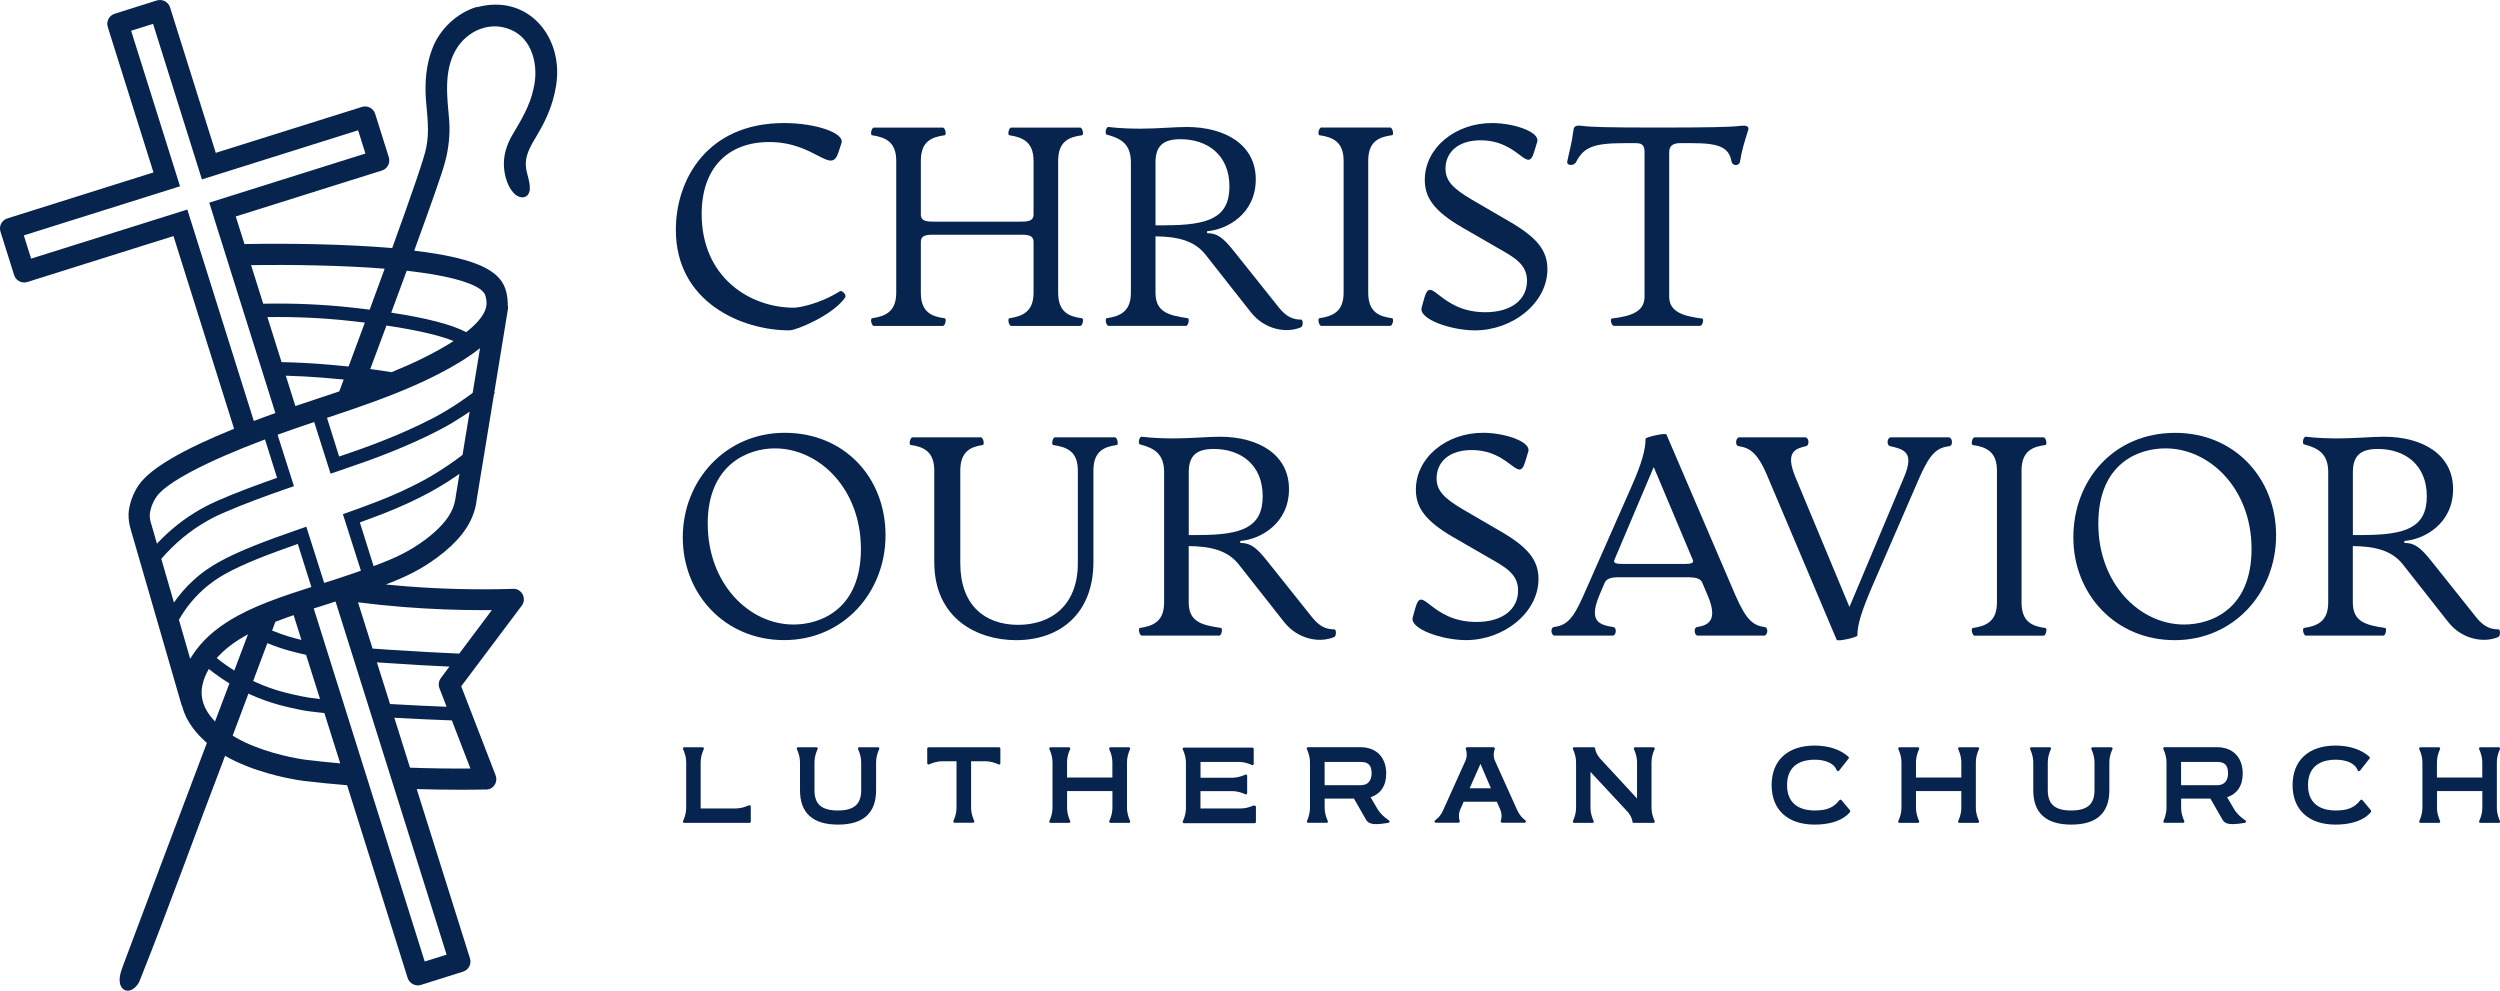 <?xml version="1.0" encoding="UTF-8"?>
<svg id="Layer_2" data-name="Layer 2" xmlns="http://www.w3.org/2000/svg" viewBox="0 0 476.44 188.8">
  <defs>
    <style>
      .cls-1 {
        fill: #06244e;
      }
    </style>
  </defs>
  <g id="Layer_1-2" data-name="Layer 1">
    <g>
      <g>
        <path class="cls-1" d="M160.05,55.51c-3.94,2.48-7.88,3.13-8.74,3.13-8.47,0-17.59-5.83-17.59-17.86,0-8.63,4.86-13.71,12.9-13.71,8.8,0,11.77,6.42,13.17,1.94l.59-1.78c.54-1.89-4.91-3.78-10.96-3.78-14.68,0-20.62,10.79-20.62,20.35,0,13.82,12.57,19.16,21.64,19.16,1.35,0,8.31-2.91,10.63-6.26.32-.49-.59-1.46-1.03-1.19Z"/>
        <path class="cls-1" d="M206.19,25.78c.43-.05.11-1.46-.32-1.46h-13.17c-.43,0-.76,1.4-.32,1.46,2.54.38,4.59,1.3,4.59,4.86v10.25c0,1.35-1.35,1.35-2.54,1.35h-16.46c-1.13,0-2.48,0-2.48-1.35v-10.25c0-3.78,2.16-4.53,4.53-4.86.43-.05.11-1.46-.32-1.46h-13.17c-.43,0-.76,1.4-.32,1.46,2.59.38,4.59,1.3,4.59,4.86v25.15c0,3.56-2,4.48-4.59,4.86-.43.05-.11,1.46.32,1.46h13.17c.43,0,.76-1.4.32-1.46-2.37-.32-4.53-1.08-4.53-4.86v-9.71c0-1.35,1.35-1.35,2.48-1.35h16.46c1.19,0,2.54,0,2.54,1.35v9.71c0,3.56-2.05,4.48-4.59,4.86-.43.05-.11,1.46.32,1.46h13.17c.43,0,.76-1.4.32-1.46-2.37-.32-4.53-1.08-4.53-4.86v-25.15c0-3.78,2.16-4.53,4.53-4.86Z"/>
        <path class="cls-1" d="M247.96,62.37c.38-.16.43-1.46,0-1.46-1.57,0-2.81-.54-4.21-2.27l-8.53-10.69c-2.21-2.81-3.35-3.51-5.18-3.51v-.38c3.72-.27,9.28-3.24,9.28-9.88s-5.88-9.98-13.17-9.98c-2.37,0-5.5.32-8.8.32-1.51,0-3.94-.05-6.1-.32-.49-.05-.76,1.35-.32,1.46,2.64.7,4.59,1.73,4.59,5.29v24.83c0,3.56-2,4.48-4.59,4.86-.43.05-.11,1.46.32,1.46h14.79c.43,0,.7-1.4.32-1.46-3.72-.54-6.15-1.19-6.15-4.86v-10.74c4.1.05,7.34.76,9.5,3.45l8.58,10.9c2.7,3.51,6.96,4.16,9.66,2.97ZM222.1,42.94h-1.89v-11.98c0-3.08,1.4-4.43,4.75-4.43,5.18,0,9.34,3.02,9.34,9.01s-4.05,7.39-12.2,7.39Z"/>
        <path class="cls-1" d="M265.28,60.64c-2.37-.32-4.53-1.08-4.53-4.86v-25.15c0-3.78,2.16-4.53,4.53-4.86.43-.05.11-1.46-.32-1.46h-13.17c-.43,0-.76,1.4-.32,1.46,2.59.38,4.59,1.3,4.59,4.86v25.15c0,3.56-2,4.48-4.59,4.86-.43.05-.11,1.46.32,1.46h13.17c.43,0,.76-1.4.32-1.46Z"/>
        <path class="cls-1" d="M294.9,51.3c0-3.62-2.05-6.1-7.39-9.17l-6.96-4.05c-3.67-2.16-5.07-3.62-5.07-5.94,0-3.02,2.27-5.4,6.69-5.4,7.39,0,8.91,6.58,10.2,2.21l.59-1.94c.54-1.83-4.37-3.56-8.64-3.56-6.96,0-12.79,4.7-12.79,10.85,0,3.45,1.89,5.99,7.07,9.01l6.91,3.99c3.13,1.78,5.5,3.08,5.5,6.21,0,3.62-3.02,5.99-7.93,5.99-8.91,0-10.31-7.45-11.66-2.64l-.49,1.78c-.59,2.21,5.67,4.32,10.15,4.32,7.23,0,13.82-5.24,13.82-11.66Z"/>
        <path class="cls-1" d="M331.6,23.99c-1.62.22-5.94.32-15.65.32s-12.84-.11-14.41-.32c-.92-.11-1.57-.11-1.67.76-.32,2.59-.76,3.89-1.19,6.04-.16.81,1.35.92,1.73,0,1.46-2.81,3.45-3.51,9.23-3.51h2.1c1.3,0,1.67.49,1.67,1.73v27.53c0,2.91-2.64,3.72-6.21,4.16-.43.05-.11,1.4.38,1.4h16.41c.49,0,.81-1.35.38-1.4-3.51-.43-6.26-1.24-6.26-4.16v-27.53c0-1.24.76-1.73,2.05-1.73h2.27c5.02,0,7.07.7,7.56,3.51.16.86,1.46.92,1.62,0,.32-2.1.81-3.62,1.57-6.04.22-.86-.7-.86-1.57-.76Z"/>
        <path class="cls-1" d="M168.76,102.02c0-11.12-7.93-19.54-19.21-19.54s-19.43,9.07-19.43,19.92,8.04,19.59,19.32,19.59,19.32-9.07,19.32-19.97ZM134.87,99.81c0-11.17,7.56-14.36,12.79-14.36,8.47,0,16.41,7.72,16.41,19.16s-7.61,14.41-12.84,14.41c-8.47,0-16.35-7.77-16.35-19.21Z"/>
        <path class="cls-1" d="M212.47,83.35h-11.44c-.43,0-.7,1.4-.32,1.46,2.64.38,4.7,1.24,4.7,4.86v17.7c0,7.83-4.91,11.71-11.39,11.71s-11.01-3.89-11.01-11.71v-17.7c0-3.78,2.16-4.53,4.26-4.86.43-.05.11-1.46-.32-1.46h-13.06c-.43,0-.76,1.4-.32,1.46,2.48.32,4.48,1.3,4.48,4.86v17.43c0,10.9,8.31,14.9,15.6,14.9,8.37,0,14.73-5.07,14.73-14.9v-17.43c0-3.78,2.16-4.53,4.43-4.86.43-.05.11-1.46-.32-1.46Z"/>
        <path class="cls-1" d="M254.29,121.4c.38-.16.43-1.46,0-1.46-1.57,0-2.81-.54-4.21-2.27l-8.53-10.69c-2.21-2.81-3.35-3.51-5.18-3.51v-.38c3.72-.27,9.28-3.24,9.28-9.88s-5.88-9.98-13.17-9.98c-2.37,0-5.5.32-8.8.32-1.51,0-3.94-.05-6.1-.32-.49-.05-.76,1.35-.32,1.46,2.64.7,4.59,1.73,4.59,5.29v24.83c0,3.56-2,4.48-4.59,4.86-.43.05-.11,1.46.32,1.46h14.79c.43,0,.7-1.4.32-1.46-3.72-.54-6.15-1.19-6.15-4.86v-10.74c4.1.05,7.34.76,9.5,3.45l8.58,10.9c2.7,3.51,6.96,4.16,9.66,2.97ZM228.44,101.97h-1.89v-11.98c0-3.08,1.4-4.43,4.75-4.43,5.18,0,9.34,3.02,9.34,9.01s-4.05,7.39-12.2,7.39Z"/>
        <path class="cls-1" d="M285.81,101.16l-6.96-4.05c-3.67-2.16-5.07-3.62-5.07-5.94,0-3.02,2.27-5.4,6.69-5.4,7.39,0,8.91,6.58,10.2,2.21l.59-1.94c.54-1.83-4.37-3.56-8.64-3.56-6.96,0-12.79,4.7-12.79,10.85,0,3.45,1.89,5.99,7.07,9.01l6.91,3.99c3.13,1.78,5.5,3.08,5.5,6.21,0,3.62-3.02,5.99-7.93,5.99-8.91,0-10.31-7.45-11.66-2.64l-.49,1.78c-.59,2.21,5.67,4.32,10.15,4.32,7.23,0,13.82-5.24,13.82-11.66,0-3.62-2.05-6.1-7.39-9.17Z"/>
        <path class="cls-1" d="M336.32,119.51c-2.16-.32-3.45-1.19-5.56-5.99l-13.17-30.71c-.16-.38-3.99.49-3.99.81,0,2.05-.65,4.53-2.75,9.28l-9.12,20.67c-2.05,4.7-3.35,5.61-5.61,5.94-.7.11-.54,1.62.16,1.62h11.06c.7,0,.81-1.51.16-1.62-2.7-.43-4.75-1.03-2.75-5.94l1.03-2.43c.49-1.19,1.89-1.13,3.51-1.13h11.44c1.89,0,3.29-.05,3.72,1.13l1.03,2.43c2,4.75,0,5.61-2.1,5.94-.65.11-.49,1.62.16,1.62h12.68c.65,0,.86-1.51.11-1.62ZM321.15,107.47h-11.98c-.92,0-1.83-.11-1.51-.76l7.5-17.7,7.45,17.7c.32.65-.59.76-1.46.76Z"/>
        <path class="cls-1" d="M371.4,83.35h-11.06c-.7,0-.86,1.51-.16,1.67,2.54.59,4.75,1.03,2.7,5.88l-10.42,24.77-10.31-24.77c-2-4.86.05-5.4,2.05-5.88.7-.16.54-1.67-.16-1.67h-12.57c-.7,0-.86,1.57-.16,1.67,2.05.32,3.62,1.08,5.61,5.94l13.11,30.98c.16.38,3.94-.49,3.94-.81,0-2.16.81-4.64,2.81-9.34l9.07-20.89c2.1-4.75,3.4-5.56,5.67-5.88.76-.11.54-1.67-.11-1.67Z"/>
        <path class="cls-1" d="M389.79,84.81c.43-.05.11-1.46-.32-1.46h-13.17c-.43,0-.76,1.4-.32,1.46,2.59.38,4.59,1.3,4.59,4.86v25.15c0,3.56-2,4.48-4.59,4.86-.43.05-.11,1.46.32,1.46h13.17c.43,0,.76-1.4.32-1.46-2.38-.32-4.53-1.08-4.53-4.86v-25.15c0-3.78,2.16-4.53,4.53-4.86Z"/>
        <path class="cls-1" d="M414.56,82.49c-11.82,0-19.43,9.07-19.43,19.92s8.04,19.59,19.32,19.59,19.32-9.07,19.32-19.97-7.93-19.54-19.21-19.54ZM416.24,119.02c-8.47,0-16.35-7.77-16.35-19.21s7.56-14.36,12.79-14.36c8.47,0,16.41,7.72,16.41,19.16s-7.61,14.41-12.85,14.41Z"/>
        <path class="cls-1" d="M476.14,119.94c-1.57,0-2.81-.54-4.21-2.27l-8.53-10.69c-2.21-2.81-3.35-3.51-5.18-3.51v-.38c3.72-.27,9.28-3.24,9.28-9.88s-5.88-9.98-13.17-9.98c-2.37,0-5.5.32-8.8.32-1.51,0-3.94-.05-6.1-.32-.49-.05-.76,1.35-.32,1.46,2.64.7,4.59,1.73,4.59,5.29v24.83c0,3.56-2,4.48-4.59,4.86-.43.05-.11,1.46.32,1.46h14.79c.43,0,.7-1.4.32-1.46-3.72-.54-6.15-1.19-6.15-4.86v-10.74c4.1.05,7.34.76,9.5,3.45l8.58,10.9c2.7,3.51,6.96,4.16,9.66,2.97.38-.16.43-1.46,0-1.46ZM450.29,101.97h-1.89v-11.98c0-3.08,1.4-4.43,4.75-4.43,5.18,0,9.34,3.02,9.34,9.01s-4.05,7.39-12.2,7.39Z"/>
        <path class="cls-1" d="M142.69,153.48s-1.17.59-2.5.59h-6.66v-8.79c0-1.33.58-2.49.59-2.5.04-.08.04-.17,0-.25-.05-.07-.13-.12-.21-.12h-3.52c-.09,0-.17.05-.21.12s-.05.17,0,.25c0,.01.59,1.17.59,2.5v8.67c0,1.33-.58,2.49-.59,2.5-.04.08-.04.17,0,.25.05.07.13.12.21.12h12.44c.14,0,.25-.11.25-.25v-2.86c0-.09-.05-.17-.12-.21-.07-.05-.17-.05-.24,0Z"/>
        <path class="cls-1" d="M167.27,142.41h-3.52c-.09,0-.17.05-.21.12-.05.07-.05.17-.01.25,0,.01.59,1.17.59,2.5v5.32c0,2.67-1.37,3.86-4.45,3.86s-4.45-1.19-4.45-3.86v-5.32c0-1.33.58-2.49.59-2.5.04-.08.04-.17,0-.25-.05-.07-.13-.12-.21-.12h-3.52c-.09,0-.17.05-.21.12-.05.07-.05.17,0,.25,0,.01.59,1.17.59,2.5v5.32c0,4.35,2.44,6.55,7.25,6.55s7.25-2.2,7.25-6.55v-5.32c0-1.33.58-2.49.59-2.5.04-.08.04-.17-.01-.25s-.13-.12-.21-.12Z"/>
        <path class="cls-1" d="M190.42,142.41h-13.46c-.14,0-.25.11-.25.25v2.8c0,.09.05.17.12.21.07.05.17.05.25,0,.01,0,1.17-.59,2.5-.59h2.71v8.85c0,1.33-.58,2.49-.59,2.5-.04.08-.04.17.01.25s.13.12.21.12h3.52c.09,0,.17-.05.21-.12.05-.07.05-.17.01-.25,0-.01-.59-1.17-.59-2.5v-8.85h2.71c1.33,0,2.49.58,2.5.59.08.04.17.04.25,0s.12-.13.12-.21v-2.8c0-.14-.11-.25-.25-.25Z"/>
        <path class="cls-1" d="M215.36,142.78c.04-.08.04-.17-.01-.25-.05-.07-.13-.12-.21-.12h-3.52c-.09,0-.17.05-.21.12s-.05.17-.01.25c0,.01.59,1.17.59,2.5v2.9h-8.64v-2.9c0-1.33.58-2.49.59-2.5.04-.08.04-.17-.01-.25-.05-.07-.13-.12-.21-.12h-3.52c-.09,0-.17.05-.21.12s-.05.17,0,.25c0,.01.59,1.17.59,2.5v8.67c0,1.33-.58,2.49-.59,2.5-.04.08-.04.17.01.25.05.07.13.12.21.12h3.52c.09,0,.17-.05.21-.12.05-.07.05-.17.01-.25,0-.01-.59-1.17-.59-2.5v-3.19h8.64v3.19c0,1.33-.58,2.49-.59,2.5-.04.08-.04.17.01.25s.13.12.21.12h3.52c.09,0,.17-.05.21-.12.05-.07.05-.17.01-.25,0-.01-.59-1.17-.59-2.5v-8.67c0-1.33.58-2.49.59-2.5Z"/>
        <path class="cls-1" d="M238.96,153.48s-1.17.59-2.5.59h-7.68v-3.3h6.03c1.33,0,2.49.58,2.5.59.08.04.17.04.25,0,.07-.05.12-.13.12-.21v-3.31c0-.09-.05-.17-.12-.21-.07-.05-.17-.05-.24,0-.01,0-1.17.59-2.5.59h-6.03v-3.02h7.28c1.33,0,2.49.58,2.5.59.08.04.17.04.24,0,.07-.05.12-.13.12-.21v-2.86c0-.14-.11-.25-.25-.25h-13.05c-.09,0-.17.05-.21.12s-.05.17,0,.25c0,.01.59,1.17.59,2.5v8.67c0,1.33-.58,2.49-.59,2.5-.04.08-.04.17.01.25s.13.12.21.12h13.46c.14,0,.25-.11.25-.25v-2.86c0-.09-.05-.17-.12-.21-.07-.05-.17-.05-.25,0Z"/>
        <path class="cls-1" d="M262.55,154.23l-1.35-2.3c1.92-.62,2.98-2.2,2.98-4.51,0-3.09-1.88-5.02-4.89-5.02h-10.02c-.09,0-.17.05-.21.12-.05.07-.05.17,0,.25,0,.01.59,1.17.59,2.5v8.67c0,1.33-.56,2.5-.57,2.51-.04.08-.03.17.01.24s.13.12.21.12h3.52c.09,0,.17-.05.21-.12.05-.07.05-.17.01-.25,0-.01-.59-1.17-.59-2.5v-1.75h5.58l2.28,3.98c.34.62.93.89,1.98.89.59,0,1.35-.08,2.33-.25.1-.02.18-.1.2-.2.02-.1-.03-.21-.11-.26-.01,0-1.41-.88-2.15-2.12ZM252.44,145.2h6.85c1.85,0,2.1,1.07,2.1,2.22,0,.67-.2,2.22-2.1,2.22h-6.85v-4.45Z"/>
        <path class="cls-1" d="M289.21,154.54l-4.32-9.59c-.15-.33-.22-.69-.22-1.08,0-.51.13-.92.18-1.08,0,0,.02-.07.02-.07.02-.08,0-.16-.05-.22s-.12-.1-.2-.1h-5.03c-.08,0-.16.04-.21.11-.05.07-.06.16-.03.23.04.09.17.53.17,1.07,0,.4-.08.78-.22,1.12l-4.32,9.59c-.54,1.21-1.47,1.8-1.48,1.81-.1.06-.14.17-.11.28.03.11.13.18.24.18h4.32c.08,0,.16-.04.21-.11.05-.07.06-.16.03-.23,0,0-.15-.4-.15-.95,0-.46.09-.88.27-1.27l.63-1.44h6.32l.63,1.44c.18.41.27.82.27,1.27,0,.55-.15.95-.15.95-.03.08-.02.16.03.23.05.07.12.11.21.11h4.32c.11,0,.21-.08.24-.18.03-.11-.02-.22-.11-.28,0,0-.93-.6-1.48-1.81ZM284.14,150.22h-4.06l2.06-4.64,1.99,4.64Z"/>
        <path class="cls-1" d="M315.33,142.78c.04-.08.04-.17-.01-.25-.05-.07-.13-.12-.21-.12h-3.5c-.09,0-.17.05-.21.12-.05.07-.05.17-.01.25,0,.01.59,1.17.59,2.5v6.89l-6.91-7.47c-1.02-1.11-1.08-2.04-1.08-2.05,0-.14-.12-.24-.25-.24h-3.76c-.09,0-.17.05-.21.12s-.05.17,0,.25c0,.01.59,1.17.59,2.5v8.67c0,1.33-.58,2.49-.59,2.5-.04.08-.04.17.01.25.05.07.13.12.21.12h3.5c.09,0,.17-.05.21-.12.05-.07.05-.17,0-.25,0-.01-.59-1.17-.59-2.5v-6.85l6.91,7.43c1.03,1.09,1.08,2.03,1.08,2.04,0,.14.11.25.25.25h3.76c.09,0,.17-.05.21-.12.05-.07.05-.17.01-.25,0-.01-.59-1.17-.59-2.5v-8.67c0-1.33.58-2.49.59-2.5Z"/>
        <path class="cls-1" d="M350.94,152.48c-.05-.06-.12-.09-.19-.09-.08-.02-.15.04-.2.1-1.12,1.44-2.41,1.97-4.73,1.97-1.96,0-5.25-.63-5.25-4.84s3.29-4.84,5.25-4.84c2.18,0,3.76.76,4.22,2.02.03.09.11.15.2.16.09.02.18-.02.24-.09l1.82-2.31c.08-.1.07-.25-.03-.34-1.57-1.39-3.8-2.13-6.45-2.13-5.13,0-8.19,2.82-8.19,7.53s3.06,7.53,8.19,7.53c4.79,0,6.46-2.01,6.75-2.42.07-.09.06-.22-.01-.31l-1.62-1.94Z"/>
        <path class="cls-1" d="M377.14,142.78c.04-.08.04-.17,0-.25s-.13-.12-.21-.12h-3.52c-.09,0-.17.05-.21.12-.05.07-.05.17-.01.25,0,.01.59,1.17.59,2.5v2.9h-8.64v-2.9c0-1.33.58-2.49.59-2.5.04-.08.04-.17-.01-.25-.05-.07-.13-.12-.21-.12h-3.52c-.09,0-.17.05-.21.12s-.05.17,0,.25c0,.01.59,1.17.59,2.5v8.67c0,1.33-.58,2.49-.59,2.5-.04.08-.04.17,0,.25s.13.12.21.12h3.52c.09,0,.17-.05.21-.12.05-.07.05-.17.01-.25,0-.01-.59-1.17-.59-2.5v-3.19h8.64v3.19c0,1.33-.58,2.49-.59,2.5-.04.08-.04.17.01.25.05.07.13.12.21.12h3.52c.09,0,.17-.05.21-.12s.05-.17,0-.25c0-.01-.59-1.17-.59-2.5v-8.67c0-1.33.58-2.49.59-2.5Z"/>
        <path class="cls-1" d="M402.31,142.41h-3.52c-.09,0-.17.05-.21.12-.05.07-.05.17-.01.25,0,.01.59,1.17.59,2.5v5.32c0,2.67-1.37,3.86-4.45,3.86s-4.45-1.19-4.45-3.86v-5.32c0-1.33.58-2.49.59-2.5.04-.08.04-.17,0-.25s-.13-.12-.21-.12h-3.52c-.09,0-.17.05-.21.12-.05.07-.05.17-.01.25,0,.01.59,1.17.59,2.5v5.32c0,4.35,2.44,6.55,7.25,6.55s7.25-2.2,7.25-6.55v-5.32c0-1.33.58-2.49.59-2.5.04-.08.04-.17-.01-.25s-.13-.12-.21-.12Z"/>
        <path class="cls-1" d="M425.78,154.23l-1.35-2.3c1.92-.62,2.98-2.2,2.98-4.51,0-3.09-1.88-5.02-4.89-5.02h-10.02c-.09,0-.17.05-.21.12-.05.07-.05.17,0,.25,0,.01.59,1.17.59,2.5v8.67c0,1.33-.56,2.5-.57,2.51-.04.08-.03.17.01.24s.13.12.21.12h3.52c.09,0,.17-.05.21-.12.05-.07.05-.17,0-.25,0-.01-.59-1.17-.59-2.5v-1.75h5.58l2.28,3.98c.34.62.93.89,1.98.89.59,0,1.35-.08,2.33-.25.1-.02.18-.1.2-.2.02-.1-.03-.21-.11-.26-.01,0-1.41-.88-2.15-2.12ZM415.66,145.2h6.85c1.85,0,2.1,1.07,2.1,2.22,0,.67-.2,2.22-2.1,2.22h-6.85v-4.45Z"/>
        <path class="cls-1" d="M450.22,152.48c-.05-.06-.12-.09-.19-.09-.08-.02-.15.04-.2.1-1.12,1.44-2.41,1.97-4.73,1.97-1.96,0-5.25-.63-5.25-4.84s3.29-4.84,5.25-4.84c2.18,0,3.76.76,4.22,2.02.03.09.11.15.2.16.09.02.18-.02.24-.09l1.82-2.31c.08-.1.07-.25-.03-.34-1.57-1.39-3.8-2.13-6.45-2.13-5.13,0-8.19,2.82-8.19,7.53s3.06,7.53,8.19,7.53c4.79,0,6.46-2.01,6.75-2.42.07-.09.06-.22-.01-.31l-1.62-1.94Z"/>
        <path class="cls-1" d="M476.42,142.78c.04-.08.04-.17-.01-.25-.05-.07-.13-.12-.21-.12h-3.52c-.09,0-.17.05-.21.12s-.05.17,0,.25c0,.01.59,1.17.59,2.5v2.9h-8.64v-2.9c0-1.33.58-2.49.59-2.5.04-.08.04-.17-.01-.25s-.13-.12-.21-.12h-3.52c-.09,0-.17.05-.21.12-.05.07-.05.17,0,.25,0,.01.59,1.17.59,2.5v8.67c0,1.33-.58,2.49-.59,2.5-.04.08-.04.17.01.25.05.07.13.12.21.12h3.52c.09,0,.17-.05.21-.12s.05-.17.01-.25c0-.01-.59-1.17-.59-2.5v-3.19h8.64v3.19c0,1.33-.58,2.49-.59,2.5-.04.08-.04.17,0,.25s.13.12.21.12h3.52c.09,0,.17-.05.21-.12.05-.07.05-.17.01-.25,0-.01-.59-1.17-.59-2.5v-8.67c0-1.33.58-2.49.59-2.5Z"/>
      </g>
      <path class="cls-1" d="M90.91,1.31c-3.83,1.1-7.19,4.32-8.55,8.04-1.17,3.01-1.42,6.42-1.19,9.63.24,3.02.7,6.07.07,9.09-.24,1.6-2.69,8.71-6.5,19.21-4.17-.36-9-.61-14.42-.74-4.58-.1-9.2-.11-13.73-.03l-1.66-5.26,27.85-8.75c1.06-.33,1.65-1.47,1.32-2.53l-2.6-8.27c-.16-.51-.52-.94-.99-1.19-.48-.24-1.03-.29-1.54-.13l-27.85,8.75L32.41,1.41c-.16-.51-.52-.93-.99-1.18-.48-.25-1.03-.3-1.54-.14l-8.02,2.53c-1.07.33-1.66,1.46-1.32,2.53l8.71,27.71L1.41,41.62c-.51.16-.94.51-1.19.99-.24.47-.29,1.03-.13,1.54l2.6,8.27c.27.86,1.06,1.41,1.92,1.41.2,0,.41-.03.61-.09l27.84-8.75,11.55,36.72c-9.85,3.99-15.92,7.55-18.08,10.61-1.9,2.68-2.02,5.33-2.03,5.62-.02,1,.12,1.99.42,2.97h0s9.64,33.3,9.64,33.3c.04.15.1.28.17.41.88,3.36,3.25,5.61,4.22,6.53.16.15.32.29.48.44-.09.25-.19.5-.29.75-6.05,16.04-11.57,30.66-15.55,41.32-.45,1.25-1.04,2.6-.68,3.94.21.71.75,1.19,1.4,1.2h.02c.93.02,1.76-.83,2.21-1.69,5.8-14.52,10.92-28.89,15.91-41.88.14-.37.28-.74.42-1.12.01-.02.02-.05.03-.07.03.02.06.04.1.06,1.19.68,2.53,1.31,3.98,1.89,5.46,2.17,10.78,2.81,11,2.84,2.69.32,5.42.59,8.17.81l11.54,36.74c.16.51.52.93,1,1.18.29.15.61.23.93.23.2,0,.41-.03.6-.09l8.03-2.53c1.06-.33,1.65-1.46,1.32-2.52l-9.97-31.7-.18-.57c2.66.08,5.33.12,8.02.12,1.71,0,3.42,0,5.13-.04h.01s.02,0,.03,0h.05s.09,0,.13,0c.03,0,.06,0,.09-.01.03,0,.06,0,.09-.02.04,0,.08,0,.11-.02.02,0,.05,0,.07-.02.04,0,.08-.03.12-.04,0,0,.02,0,.03,0s.02,0,.03,0c.04-.02.09-.04.13-.06.02,0,.04-.02.06-.03.03-.02.07-.04.11-.06.02-.02.04-.03.06-.04.04-.03.07-.05.1-.07.02-.02.04-.04.06-.05.03-.03.06-.05.09-.08.02-.02.04-.03.06-.05.03-.03.05-.06.08-.09.01-.02.03-.04.05-.06.02-.03.05-.06.07-.1.02,0,.03-.03.04-.05.03-.03.05-.07.08-.12,0,0,.01-.02.02-.04.02-.04.05-.09.07-.13,0,0,.01-.03.01-.04.02-.05.04-.09.06-.14,0-.02,0-.03,0-.04.02-.05.03-.09.04-.14.01-.02.01-.04.02-.05,0-.05.01-.09.02-.14,0-.02.01-.04.01-.07,0-.04.01-.07.01-.11v-.2s0-.06-.01-.09c0-.04-.01-.08-.01-.12,0-.02-.01-.05-.01-.07-.01-.05-.02-.09-.03-.13,0-.02,0-.04-.02-.06,0-.05-.03-.09-.04-.14-.01,0-.01-.02-.01-.03l-6.55-16.96,11.53-15.36s.03-.04.04-.06c.02-.03.05-.06.07-.09.01-.03.03-.06.04-.08.02-.03.04-.07.05-.1.02-.03.03-.06.04-.09.01-.03.03-.06.04-.09.01-.03.02-.06.03-.09,0-.03.02-.07.03-.1.01-.03.01-.06.02-.1.01-.03.01-.06.02-.09.01-.04.01-.07.01-.11.01-.03.01-.06.01-.09v-.12s.01-.04.01-.06c0,0-.01,0-.01-.02,0-.04,0-.08-.01-.12v-.08s-.01-.06-.02-.09c-.01-.03-.01-.07-.02-.11-.04-.18-.11-.35-.2-.5-.01-.02-.01-.03-.02-.04h-.01c-.04-.09-.1-.16-.15-.24-.02-.02-.04-.05-.07-.07-.01-.02-.03-.03-.04-.05-.03-.03-.06-.07-.1-.1-.01,0-.02-.02-.03-.03-.04-.03-.08-.07-.12-.1h0s-.02-.02-.03-.02c-.04-.04-.09-.07-.13-.09-.02,0-.03-.02-.05-.03-.04-.02-.08-.05-.13-.07-.01,0-.03,0-.05-.02-.04-.02-.08-.04-.13-.05-.02,0-.04-.02-.06-.03l-.12-.03s-.05-.01-.08-.02c-.04,0-.08-.02-.12-.02-.02-.01-.05-.01-.08-.01-.04,0-.07,0-.11,0-.03,0-.07,0-.1,0h-.08c-6.79.21-13.67.04-20.43-.49-1.27-.1-2.54-.22-3.81-.34,3.83-1.46,6.73-2.88,9.83-5.18,3.89-2.88,6.21-5.84,7.11-9.06.23-.82.34-1.53.39-2l1.37-8.36.1-.08-.07-.09,1.9-11.58.17-.14-.12-.16,2.59-15.83c.05-.29.03-.57-.04-.83.01-.27.03-1.65-.46-3.07-1.13-3.29-5.06-5.28-13.12-6.64-1.26-.21-2.68-.42-4.23-.6h-.01c3.3-9.04,5.44-15.13,5.88-16.92.67-2.44.98-5.24.79-7.86-.39-4.47-1.09-9.44,1.26-13.49,2.1-3.62,6.45-5.56,10.44-3.85,4.23,1.73,5.38,7.02,4.39,11.13-.65,3.29-2.39,6.12-4.08,8.98-1.08,1.84-1.74,3.99-1.57,6.15.14,1.73.7,3.7,1.92,4.94,1.15,1.19,2.87,1.01,3-.8.1-1.68-.89-3.41-.76-5.09.1-1.95,1.25-3.67,2.21-5.32,1.76-2.97,2.94-5.72,3.52-9.1,1.66-9.34-5.25-17.82-15.03-15.17ZM60.22,50.58c4.88.11,9.26.32,13.09.63-.9,2.46-1.86,5.07-2.86,7.8-1.04-.13-2.12-.26-3.24-.38-5.55-.62-11.28-.87-17.05-.75l-2.31-7.35c4.1-.06,8.25-.05,12.37.05ZM73.65,62.04c6.78,1.01,10.62,2.07,12.79,2.96-.34.22-.7.44-1.07.66-3,1.82-6.53,3.55-10.75,5.27-1.36-.23-2.73-.43-4.06-.6,1.07-2.88,2.1-5.64,3.09-8.29ZM61.74,69.42c-2.64-.22-5.35-.35-8.08-.41l-2.7-8.58c5.41-.08,10.77.17,15.97.75.9.1,1.77.2,2.6.3-.99,2.69-2.03,5.48-3.1,8.37-2.09-.22-3.78-.36-4.69-.43ZM65.5,72.33c-.28.75-.56,1.5-.84,2.26-1.14.39-2.21.74-3.15,1.05l-.05.02s-.04,0-.06.02c0,0-.54.18-1.09.36l-.15.05c-.09.03-.19.06-.3.1-.91.3-2.12.7-3.57,1.19l-1.82-5.78c2.39.06,4.75.19,7.06.38.8.06,2.22.18,3.97.35ZM36.91,43.78l-1.21-3.85-29.77,9.36-1.39-4.43,29.77-9.36-1.21-3.85L24.99,5.86l4.18-1.31,8.1,25.79,1.21,3.85,3.85-1.21,25.92-8.15,1.39,4.43-29.76,9.36.72,2.29.48,1.55,2.52,8.01v.02s8.88,28.22,8.88,28.22c-.6.22-1.33.48-2.09.76-.69.26-1.36.51-2.02.76l-11.46-36.45ZM28.8,99.8s0-.02,0-.02c0,0,0-.02-.01-.03-.18-.56-.26-1.13-.25-1.69.01-.1.13-1.76,1.29-3.41,1.92-2.72,9.43-6.67,20.67-10.91l2.3,7.32c-3.44,1.21-7.61,2.73-11.31,4.35-.81.36-1.92.87-3.28,1.64-3.07,1.74-5.85,3.94-8.3,6.56l-1.1-3.81ZM36.25,125.56l-2.15-7.44.05-.09c1.19-2.07,2.67-3.92,4.38-5.49,1.73-1.6,3.33-2.56,4.37-3.15,3.39-1.9,8.01-3.68,13.85-5.73l2.59,8.21c-.33.1-.65.21-.97.31-1.99.64-3.58,1.18-5.01,1.68-3.26,1.17-5.81,2.27-8.01,3.46-3.5,1.9-6.11,4.05-7.99,6.57-.41.55-.78,1.11-1.11,1.67ZM58.33,124.79l2.66,8.43c-1.39-.14-2.51-.31-3.49-.52-2.34-.49-5.25-1.1-8.72-2.68-.18-.08-.35-.16-.53-.25.9-2.4,1.81-4.81,2.7-7.2,2.88,1.19,5.33,1.77,7.38,2.22ZM51.86,120.17c.21-.56.42-1.12.62-1.67.71-.28,1.45-.55,2.24-.84.4-.14.81-.28,1.24-.43l1.48,4.72c-1.64-.39-3.51-.92-5.58-1.78ZM47.26,120.88c-.88,2.31-1.75,4.62-2.61,6.91-1.16-.73-2.27-1.52-3.34-2.38,1.47-1.67,3.42-3.16,5.95-4.53ZM40.98,137.49c-1.03-1.07-2.35-2.75-2.53-4.95-.05-.59-.02-1.2.1-1.82,0-.02.01-.04.01-.07.21-1.06.63-2.12,1.24-3.16,1.25,1,2.56,1.92,3.92,2.75-.92,2.43-1.83,4.85-2.74,7.25ZM58.46,144.82c-.05,0-5.04-.61-9.99-2.58-1.28-.51-2.44-1.06-3.47-1.65-.23-.13-.45-.26-.66-.39,1-2.67,2-5.35,3.01-8.02.12.06.24.12.37.18,3.73,1.69,6.79,2.34,9.25,2.86,1.33.28,2.86.48,4.85.67l3.02,9.59c-2.15-.19-4.28-.41-6.38-.66ZM85.11,181.93l-4.17,1.31c-7.05-22.43-14.1-44.85-21.15-67.28.66-.21,1.32-.42,1.99-.63.27-.09.54-.17.81-.26l.4-.13c.32-.1.64-.2.96-.31,7.05,22.43,14.11,44.87,21.16,67.3ZM83.75,131.16l1.36,3.53c-2.7-.1-6.68-.28-10.78-.52l-2.5-7.94c.66.04,1.35.09,2.08.14h.1c4.21.3,8.51.53,11.64.67l-1.63,2.18c-.42.56-.52,1.29-.27,1.94ZM89.65,146.46c-3.87.03-7.71-.02-11.51-.16l-2.99-9.51c4.36.24,8.49.42,10.96.5l3.54,9.17ZM77.02,115.69c4.99.39,10.04.59,15.08.59h1.63l-6.21,8.28c-3.12-.13-8.29-.4-13.34-.74h-.1c-1.1-.08-2.12-.15-3.08-.22l-2.77-8.81c2.93.37,5.87.67,8.79.9ZM86.87,94.49v.05s-.01.03-.01.05c-.04.32-.11.82-.28,1.42-.24.85-.96,3.44-5.62,6.9-2.96,2.2-5.81,3.52-9.76,4.98l-2.62-8.33.57-.21c.55-.2,1.08-.39,1.58-.58,3.35-1.23,6.42-2.53,9.12-3.88.73-.37,2.08-1.05,3.78-2.05,1.11-.66,2.3-1.41,3.43-2.19.17-.11.33-.23.5-.35l-.69,4.19ZM88.15,86.69c-.84.64-1.68,1.26-2.54,1.84-1.09.75-2.22,1.47-3.28,2.1-1.63.96-2.88,1.59-3.63,1.96-2.61,1.31-5.59,2.58-8.86,3.77-.51.19-1.03.38-1.56.58-.57.21-1.15.41-1.73.62l-1.2.43c1.14,3.59,2.29,7.18,3.43,10.77-.43.15-.87.31-1.33.47-1.07.37-2.2.75-3.37,1.13-.77.24-1.53.49-2.3.73-1.13-3.57-2.27-7.14-3.4-10.71l-1.22.42c-6.57,2.28-11.72,4.22-15.51,6.35-1.16.65-2.93,1.72-4.86,3.5-1.36,1.25-2.57,2.65-3.64,4.18l-2.41-8.32c2.51-2.93,5.44-5.36,8.73-7.23,1.42-.81,2.56-1.3,3.05-1.52,4.04-1.77,8.69-3.44,12.29-4.69l1.21-.42-3.12-9.8c.66-.24,1.24-.45,1.68-.6,2.1-.75,3.91-1.36,5.3-1.82l3.12,9.84,1.22-.41c1.17-.4,2.29-.79,3.31-1.15,3.1-1.04,6.19-2.22,9.2-3.49,2.64-1.12,6.42-2.83,9.44-4.63,1.11-.67,2.17-1.36,2.47-1.56.29-.19.57-.39.86-.58l-1.35,8.24ZM90.08,74.88c-.93.69-1.89,1.37-2.86,2.01-.28.19-1.31.85-2.37,1.49-2.89,1.73-6.56,3.39-9.12,4.48-2.95,1.24-5.98,2.4-9.03,3.43-.66.23-1.35.47-2.07.71l-2.31-7.37c.15-.05.28-.09.33-.11.04-.02.09-.03.14-.05,1.99-.66,4.61-1.54,7.2-2.47.14-.04.27-.09.4-.14,1.71-.62,3.24-1.19,4.69-1.77,4.89-1.94,8.94-3.9,12.38-5.98,1.6-.96,2.92-1.89,4.02-2.76l-1.4,8.53ZM82.5,52.29c5.9,1,9.44,2.41,9.98,3.97.27.78.25,1.63.25,1.63-.07,1.63-1.37,3.44-3.88,5.41-2.72-1.44-7.5-2.68-14.29-3.72,1.05-2.82,2.03-5.49,2.95-7.98.32.04.65.08.96.11,1.48.18,2.84.38,4.03.58Z"/>
    </g>
  </g>
</svg>